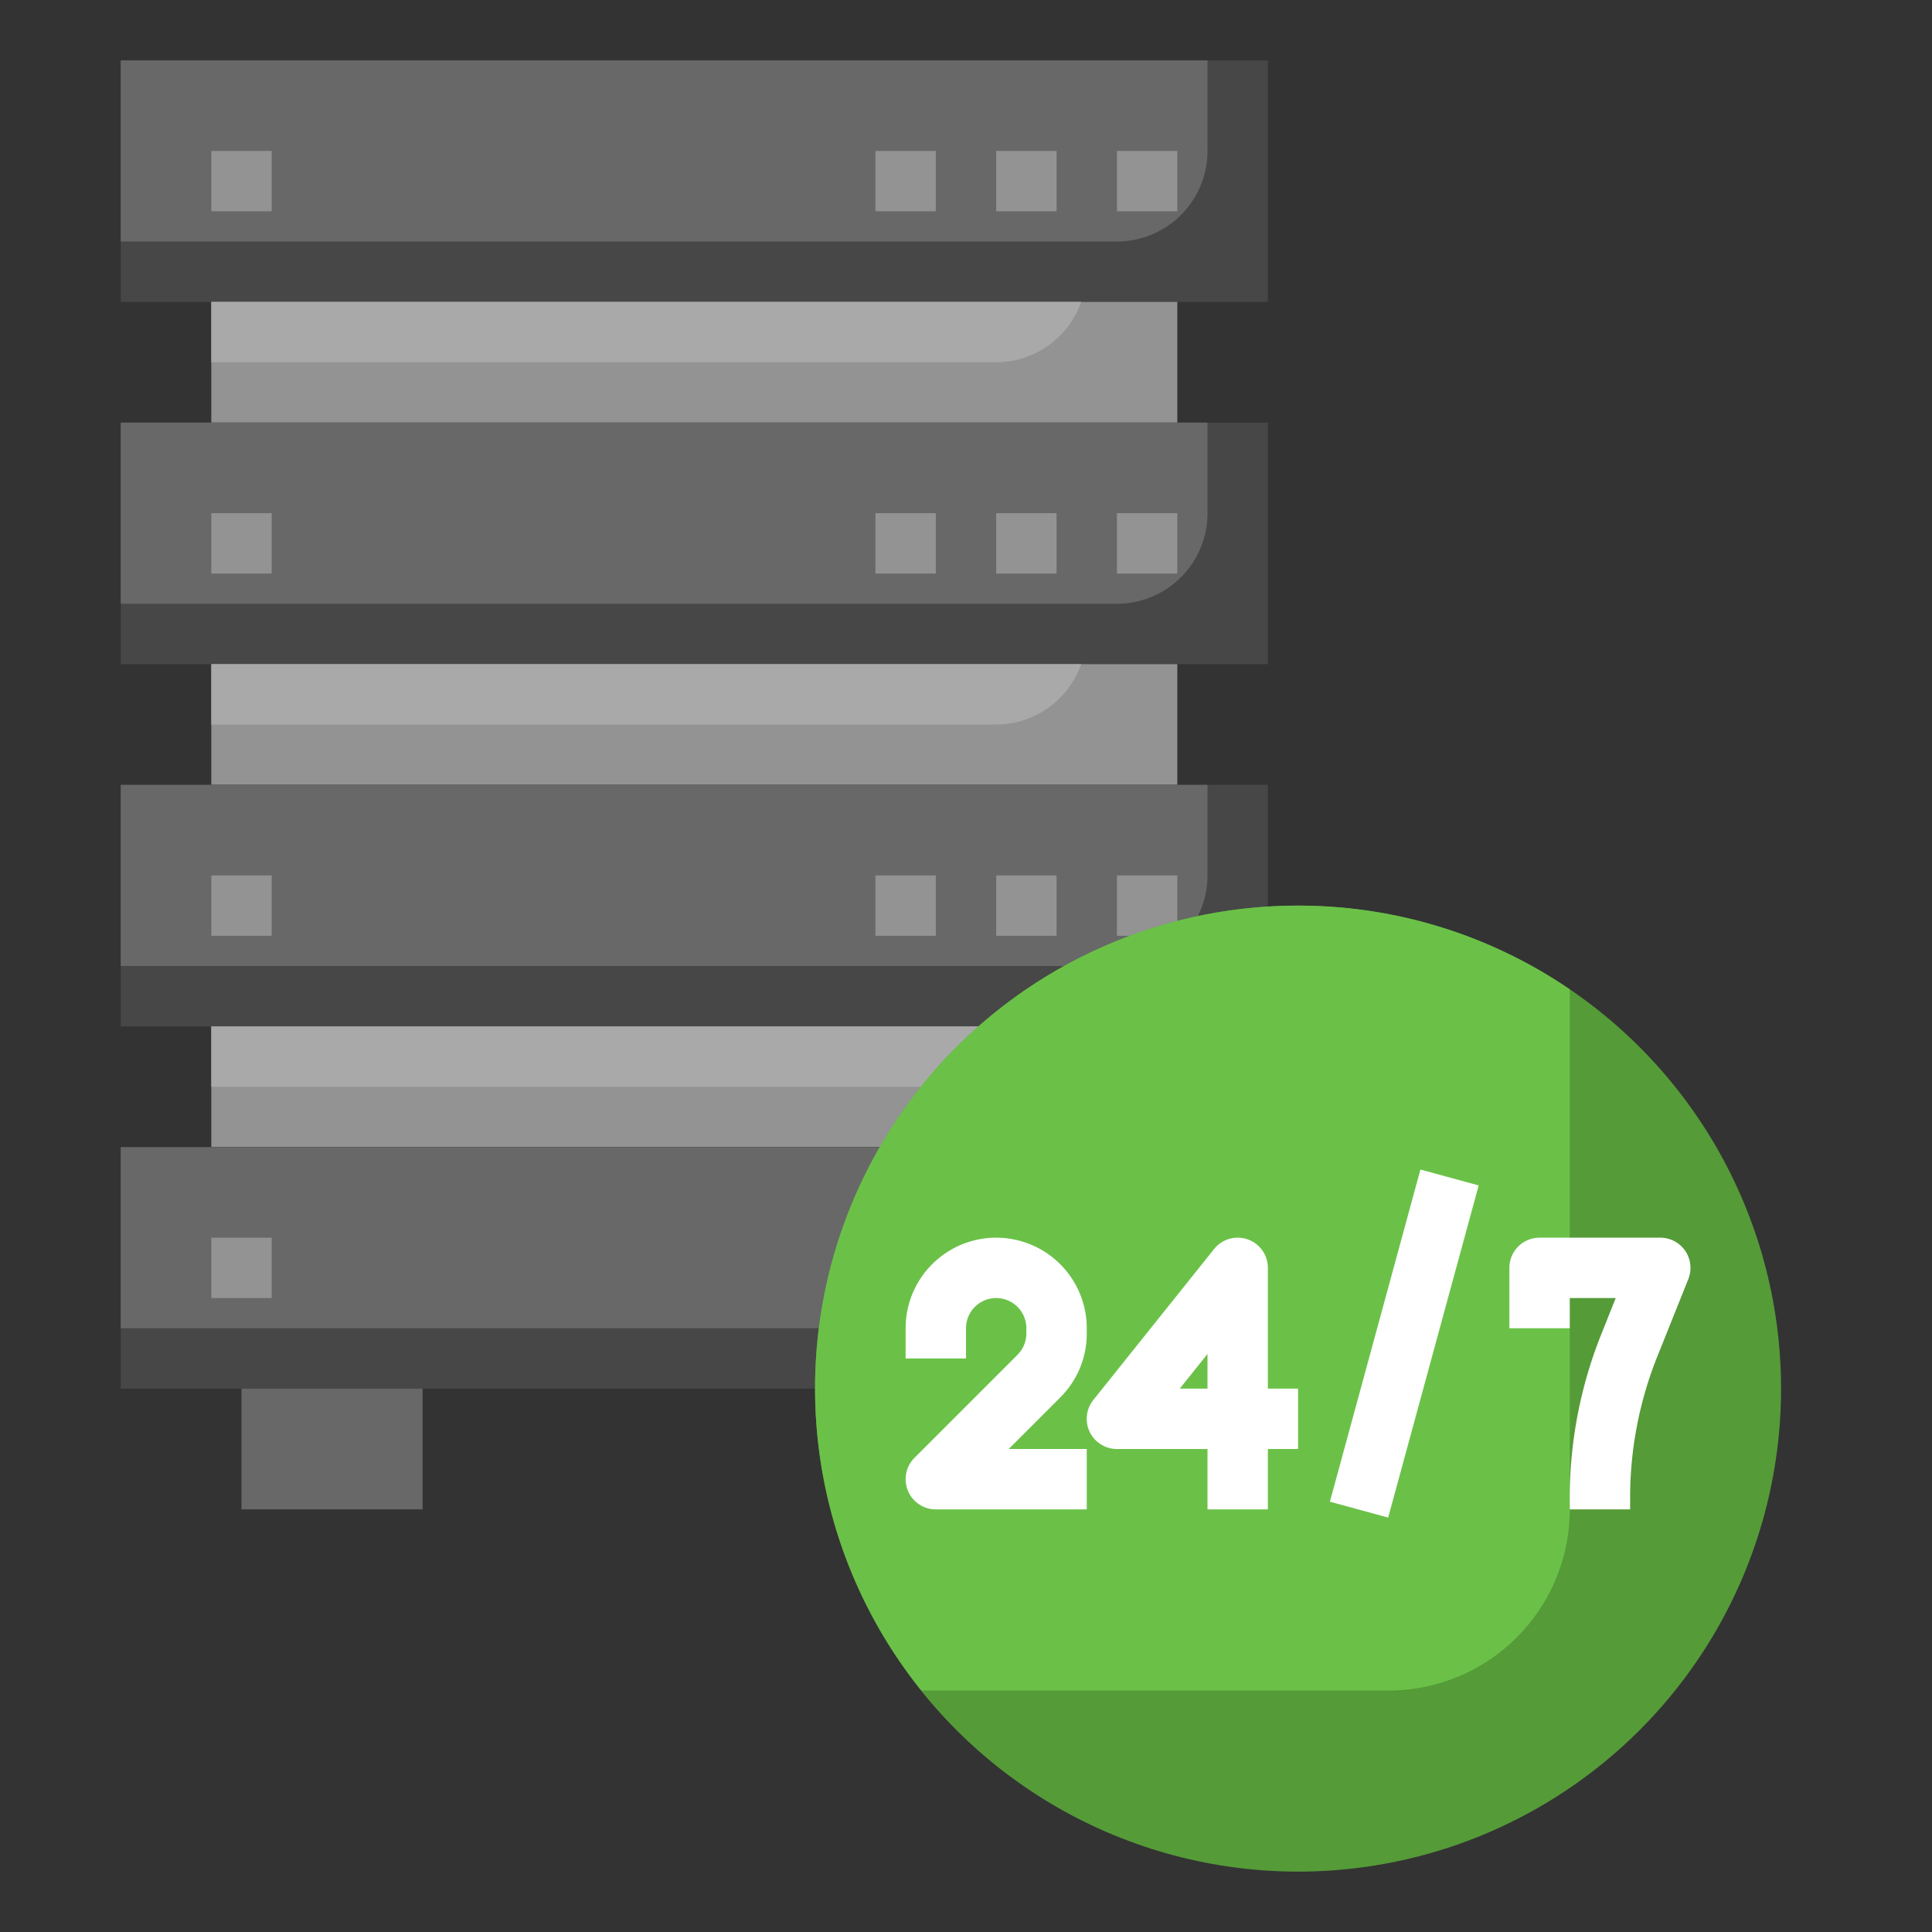 <svg height="512" viewBox="0 0 64 64" width="512" xmlns="http://www.w3.org/2000/svg"><rect x="0" y="0" width="64" height="64" fill="#333333" stroke="none"/><g id="Layer_27" data-name="Layer 27"><path d="m4 2h38v8h-38z" fill="#474747"/><path d="m4 2v6h33a3 3 0 0 0 3-3v-3z" fill="#686868"/><g fill="#939393"><path d="m37 5h2v2h-2z"/><path d="m33 5h2v2h-2z"/><path d="m29 5h2v2h-2z"/><path d="m7 5h2v2h-2z"/><path d="m7 10h32v4h-32z"/></g><path d="m7 10v2h26a2.99 2.99 0 0 0 2.816-2z" fill="#a9a9a9"/><path d="m4 14h38v8h-38z" fill="#474747"/><path d="m4 14v6h33a3 3 0 0 0 3-3v-3z" fill="#686868"/><path d="m37 17h2v2h-2z" fill="#939393"/><path d="m33 17h2v2h-2z" fill="#939393"/><path d="m29 17h2v2h-2z" fill="#939393"/><path d="m7 17h2v2h-2z" fill="#939393"/><path d="m7 22h32v4h-32z" fill="#939393"/><path d="m7 22v2h26a2.99 2.99 0 0 0 2.816-2z" fill="#a9a9a9"/><path d="m4 26h38v8h-38z" fill="#474747"/><path d="m4 26v6h33a3 3 0 0 0 3-3v-3z" fill="#686868"/><path d="m37 29h2v2h-2z" fill="#939393"/><path d="m33 29h2v2h-2z" fill="#939393"/><path d="m29 29h2v2h-2z" fill="#939393"/><path d="m7 29h2v2h-2z" fill="#939393"/><path d="m7 34h32v4h-32z" fill="#939393"/><path d="m7 34v2h26a2.99 2.99 0 0 0 2.816-2z" fill="#a9a9a9"/><path d="m4 38h38v8h-38z" fill="#474747"/><path d="m4 38v6h33a3 3 0 0 0 3-3v-3z" fill="#686868"/><path d="m7 41h2v2h-2z" fill="#939393"/><path d="m8 46h6v4h-6z" fill="#686868"/><circle cx="43" cy="46" fill="#559b38" r="16"/><path d="m43 30a15.99 15.99 0 0 0 -12.479 26h15.479a6 6 0 0 0 6-6v-17.227a15.926 15.926 0 0 0 -9-2.773z" fill="#6bc148"/><path d="m36 50h-5a1 1 0 0 1 -.707-1.707l3.414-3.414a1.009 1.009 0 0 0 .293-.707v-.172a1 1 0 0 0 -2 0v1h-2v-1a3 3 0 0 1 6 0v.172a2.978 2.978 0 0 1 -.879 2.121l-1.707 1.707h2.586z" fill="#fff"/><path d="m42 50h-2v-2h-3a1 1 0 0 1 -.781-1.625l4-5a1 1 0 0 1 1.781.625v4h1v2h-1zm-2.919-4h.919v-1.149z" fill="#fff"/><path d="m40.799 43.5h11.402v2h-11.402z" fill="#fff" transform="matrix(.263 -.965 .965 .263 -8.653 77.676)"/><path d="m54 50h-2v-.38a14.573 14.573 0 0 1 1.044-5.42l.479-1.2h-1.523v1h-2v-2a1 1 0 0 1 1-1h4a1 1 0 0 1 .928 1.371l-1.028 2.567a12.565 12.565 0 0 0 -.9 4.682z" fill="#fff"/></g></svg>